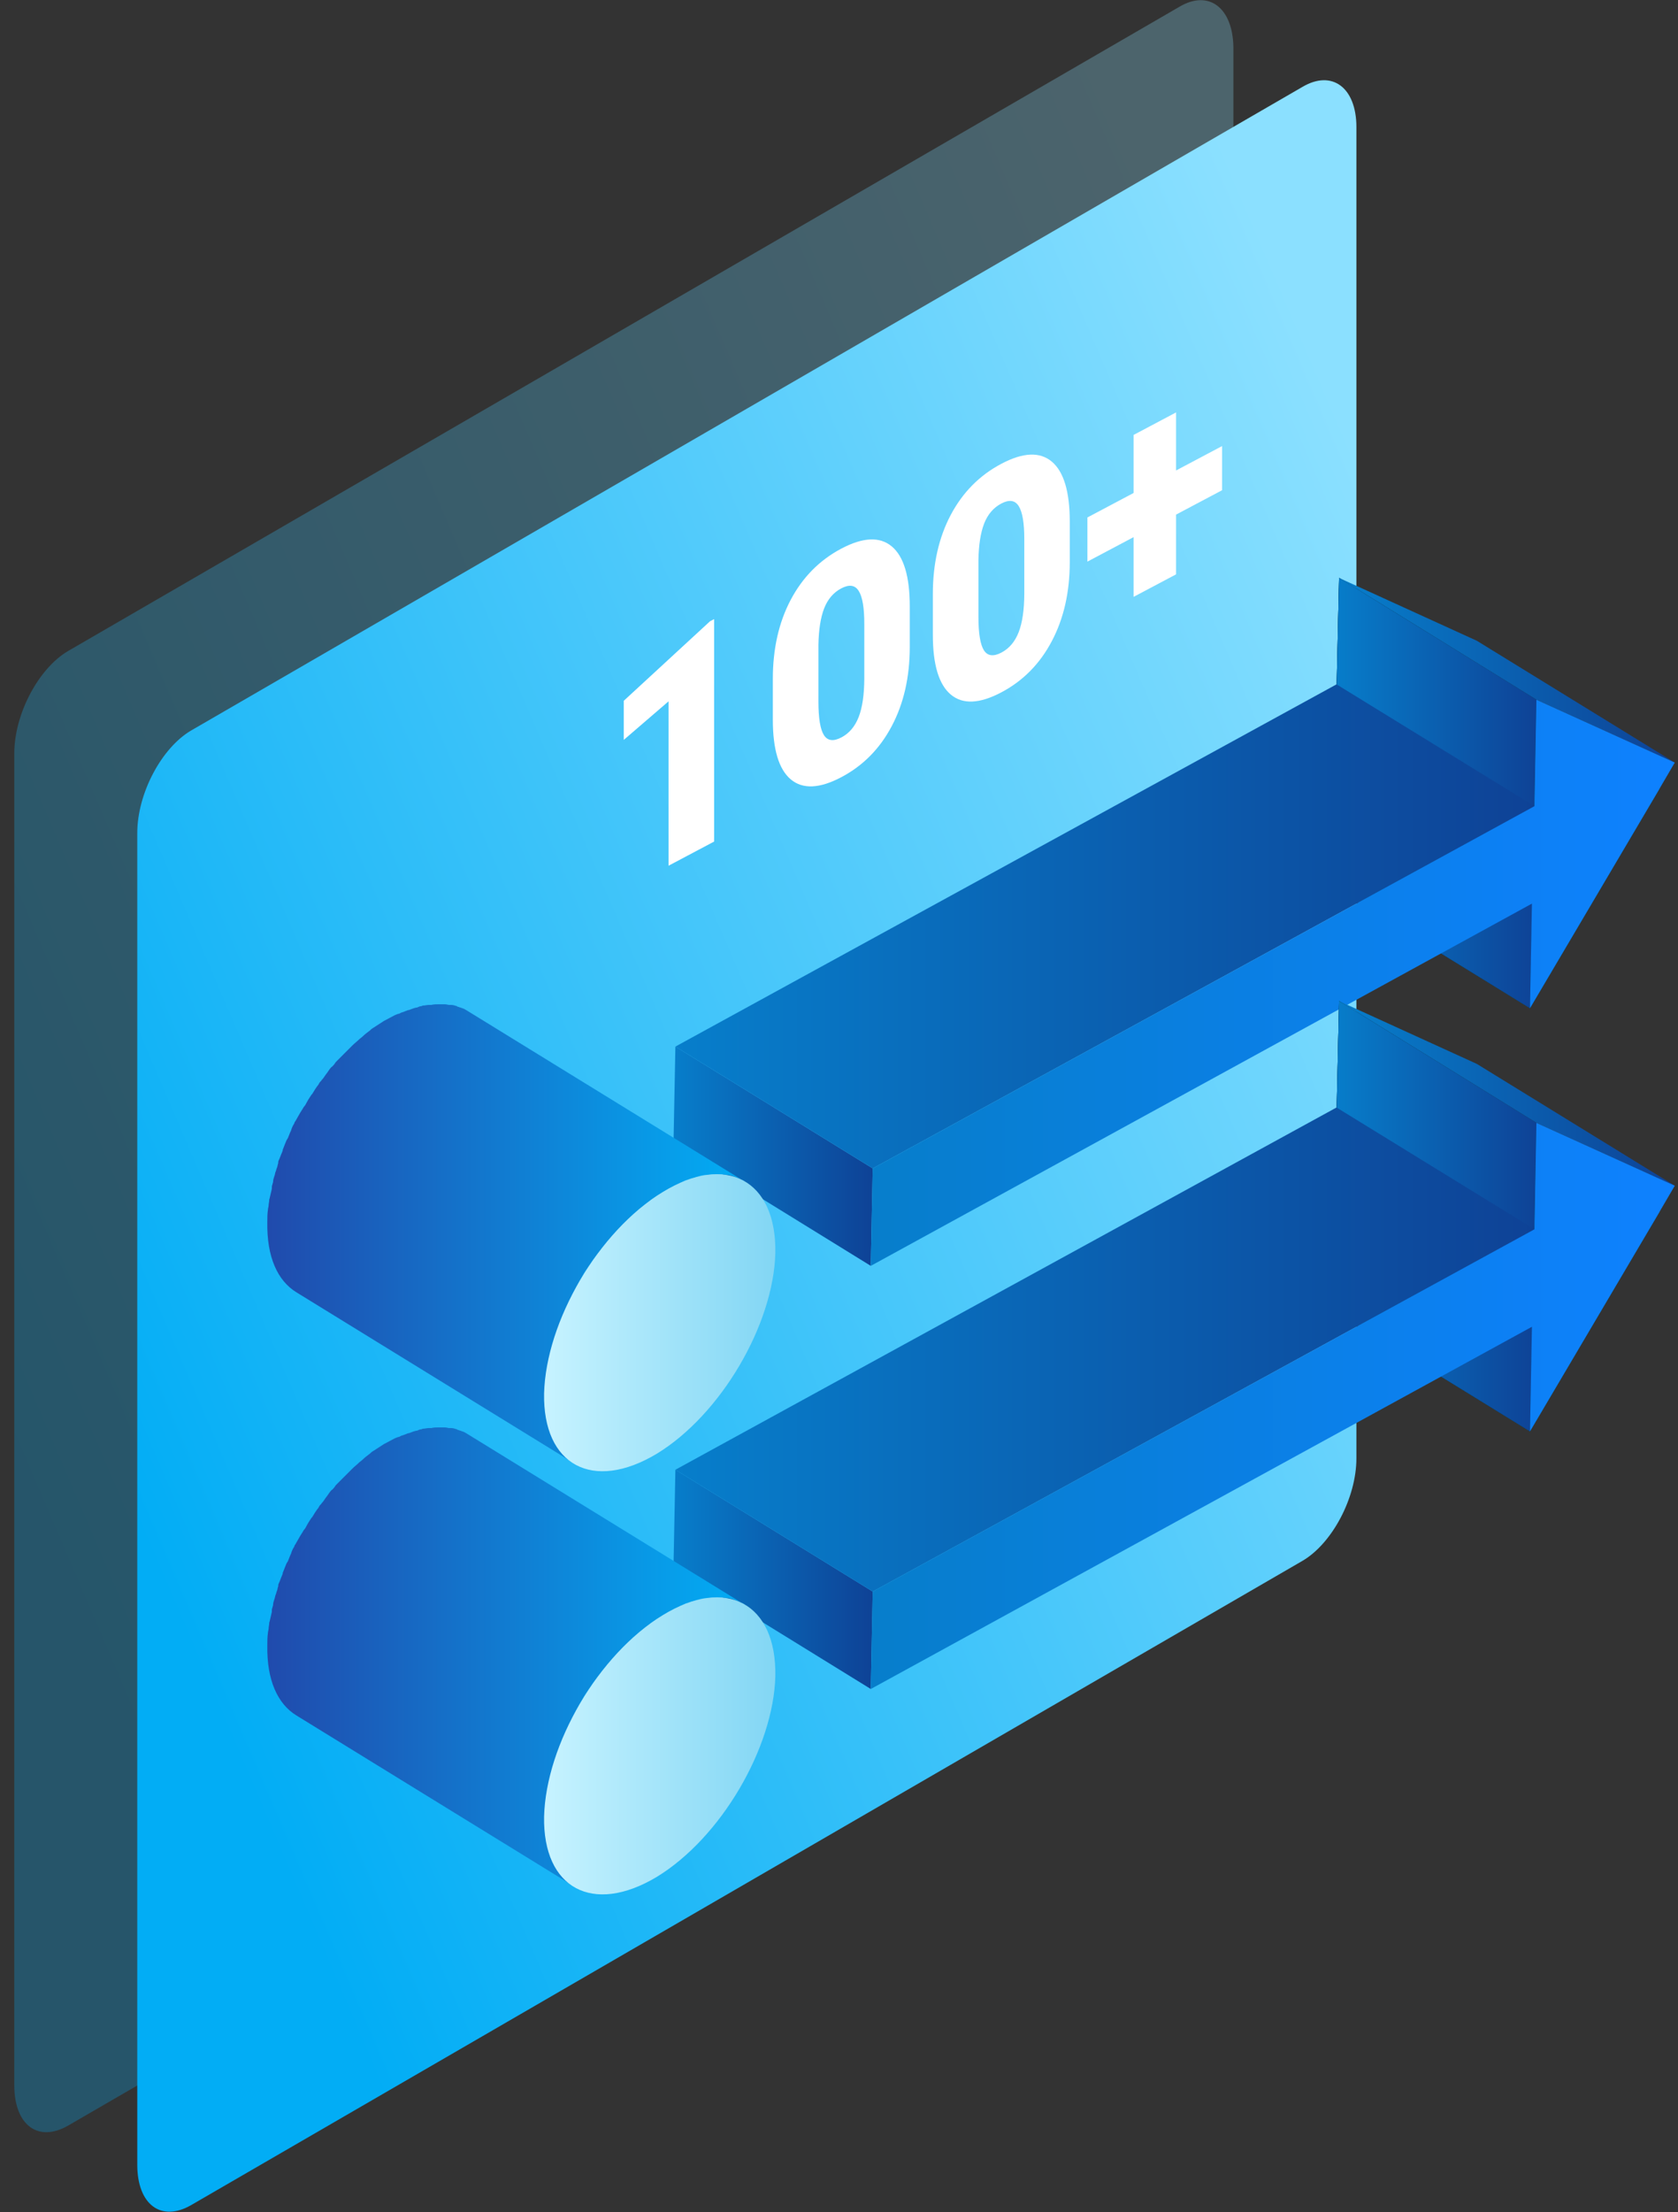 <svg width="104" height="137" viewBox="0 0 104 137" fill="none" xmlns="http://www.w3.org/2000/svg">
<rect x="0" y="0" width="104" height="137" fill="#333333" stroke="none"/>
<path opacity="0.28" fill-rule="evenodd" clip-rule="evenodd" d="M73.109 0.413L4.22 40.317C2.394 41.389 0.885 44.208 0.885 46.67V129.138C0.885 131.6 2.354 132.711 4.22 131.639L73.109 91.736C74.935 90.663 76.444 87.844 76.444 85.383V2.915C76.404 0.493 74.935 -0.659 73.109 0.413Z" fill="url(#paint0_linear)"/>
<path fill-rule="evenodd" clip-rule="evenodd" d="M80.732 5.377L11.844 45.241C10.017 46.313 8.508 49.132 8.508 51.593V134.061C8.508 136.523 9.978 137.635 11.844 136.563L80.732 96.659C82.559 95.587 84.068 92.768 84.068 90.306V7.878C84.068 5.416 82.559 4.305 80.732 5.377Z" fill="url(#paint1_linear)"/>
<path d="M94.827 62.433L82.558 54.889L90.579 41.31L102.848 48.854L94.827 62.433Z" fill="#055E98"/>
<path d="M94.827 62.433L82.558 54.889L90.579 41.31L102.848 48.854L94.827 62.433Z" fill="#055E98"/>
<path d="M94.827 62.433L82.558 54.889L82.995 35.791L95.224 43.335L94.827 62.433Z" fill="#04436C"/>
<path d="M94.827 62.433L82.558 54.889L82.995 35.791L95.224 43.335L94.827 62.433Z" fill="#04436C"/>
<path d="M95.224 43.335L82.995 35.791L91.531 39.682L103.8 47.226L95.224 43.335Z" fill="url(#paint2_linear)"/>
<path d="M94.827 62.433L82.558 54.889L82.995 35.791L95.224 43.335L94.827 62.433Z" fill="#04436C"/>
<path d="M94.827 62.433L82.558 54.889L82.995 35.791L95.224 43.335L94.827 62.433Z" fill="url(#paint3_linear)"/>
<path d="M53.97 78.395L41.741 70.851L41.86 64.815L54.089 72.359L53.97 78.395Z" fill="url(#paint4_linear)"/>
<path d="M54.089 72.359L41.86 64.815L82.836 42.382L95.105 49.926L54.089 72.359Z" fill="url(#paint5_linear)"/>
<path d="M95.224 43.335L95.104 49.926L54.089 72.359L53.97 78.395L94.946 55.961L94.826 62.433L102.847 48.854L103.8 47.226L95.224 43.335Z" fill="url(#paint6_linear)"/>
<path d="M42.535 73.074H42.575C42.774 72.995 42.932 72.955 43.091 72.915C43.171 72.876 43.25 72.876 43.33 72.836C43.488 72.796 43.647 72.756 43.806 72.756C43.846 72.756 43.885 72.756 43.925 72.756C44.124 72.717 44.322 72.717 44.481 72.717C44.521 72.717 44.56 72.717 44.6 72.717C44.759 72.717 44.918 72.756 45.077 72.756C45.116 72.756 45.116 72.756 45.156 72.756C45.315 72.796 45.474 72.836 45.633 72.915C45.672 72.915 45.712 72.955 45.752 72.955C45.91 73.034 46.069 73.074 46.188 73.193L28.956 62.592C28.837 62.513 28.758 62.473 28.639 62.433C28.599 62.433 28.559 62.393 28.52 62.393C28.48 62.393 28.44 62.354 28.4 62.354C28.361 62.354 28.321 62.314 28.321 62.314C28.202 62.274 28.083 62.234 27.964 62.234H27.924C27.884 62.234 27.884 62.234 27.845 62.234C27.765 62.234 27.686 62.195 27.567 62.195C27.487 62.195 27.447 62.195 27.368 62.195C27.328 62.195 27.289 62.195 27.249 62.195C27.209 62.195 27.209 62.195 27.169 62.195C27.011 62.195 26.892 62.195 26.733 62.234H26.693C26.653 62.234 26.614 62.234 26.574 62.234C26.455 62.234 26.336 62.274 26.217 62.274C26.177 62.274 26.137 62.314 26.098 62.314C26.018 62.314 25.939 62.354 25.859 62.393C25.78 62.393 25.7 62.433 25.661 62.433C25.542 62.473 25.462 62.513 25.343 62.552H25.303C25.184 62.592 25.025 62.671 24.867 62.711C24.787 62.751 24.747 62.79 24.668 62.79C24.589 62.83 24.549 62.83 24.47 62.87C24.231 62.989 24.033 63.108 23.794 63.227C23.556 63.386 23.358 63.505 23.12 63.664C23.04 63.704 22.961 63.783 22.921 63.823C22.762 63.942 22.603 64.061 22.484 64.18C22.405 64.26 22.326 64.299 22.246 64.379C22.127 64.498 21.968 64.617 21.849 64.736C21.77 64.815 21.69 64.895 21.611 64.974C21.571 65.014 21.531 65.054 21.492 65.093C21.412 65.173 21.372 65.212 21.293 65.292C21.134 65.451 21.015 65.57 20.856 65.729C20.817 65.768 20.777 65.808 20.737 65.887C20.658 65.967 20.618 66.046 20.539 66.086C20.459 66.165 20.38 66.284 20.3 66.404C20.261 66.443 20.221 66.523 20.181 66.562C20.102 66.681 20.023 66.801 19.943 66.88C19.903 66.96 19.824 66.999 19.784 67.079C19.784 67.118 19.745 67.118 19.745 67.158C19.586 67.356 19.467 67.555 19.348 67.754L19.308 67.793C19.268 67.833 19.268 67.873 19.228 67.912C19.149 68.031 19.07 68.151 18.99 68.309C18.951 68.389 18.911 68.468 18.831 68.548C18.792 68.627 18.752 68.667 18.712 68.746C18.673 68.786 18.673 68.826 18.633 68.865C18.514 69.064 18.434 69.223 18.315 69.421C18.315 69.421 18.315 69.461 18.276 69.461C18.276 69.501 18.236 69.54 18.236 69.58C18.156 69.699 18.077 69.858 18.037 70.017C17.998 70.096 17.958 70.176 17.918 70.295C17.878 70.374 17.878 70.414 17.839 70.493C17.799 70.533 17.799 70.573 17.759 70.612C17.68 70.811 17.601 71.009 17.521 71.208V71.248C17.521 71.287 17.481 71.327 17.481 71.367C17.402 71.526 17.362 71.684 17.283 71.843C17.243 71.923 17.243 71.962 17.243 72.042C17.203 72.121 17.203 72.24 17.164 72.32C17.124 72.399 17.124 72.478 17.084 72.558C17.045 72.637 17.045 72.756 17.005 72.836C16.965 72.955 16.925 73.074 16.925 73.193C16.925 73.233 16.886 73.312 16.886 73.352C16.846 73.431 16.846 73.511 16.846 73.63C16.806 73.789 16.767 73.987 16.727 74.146C16.727 74.186 16.687 74.265 16.687 74.305C16.687 74.424 16.648 74.543 16.648 74.662C16.648 74.742 16.608 74.821 16.608 74.9C16.568 75.178 16.568 75.417 16.568 75.695C16.529 77.839 17.203 79.308 18.355 80.022L35.587 90.624C34.436 89.909 33.721 88.4 33.8 86.296C33.8 86.058 33.84 85.78 33.84 85.502C33.84 85.422 33.88 85.343 33.88 85.264C33.919 85.105 33.919 84.906 33.959 84.747C33.999 84.589 34.038 84.39 34.078 84.231C34.118 84.073 34.118 83.953 34.158 83.794C34.197 83.675 34.197 83.556 34.237 83.477C34.277 83.318 34.316 83.12 34.396 82.961C34.436 82.881 34.436 82.762 34.475 82.683C34.555 82.445 34.634 82.246 34.714 82.008C34.714 81.968 34.753 81.928 34.753 81.889C34.872 81.611 34.952 81.373 35.071 81.095C35.111 81.015 35.111 80.975 35.15 80.896C35.269 80.658 35.349 80.459 35.468 80.221C35.468 80.181 35.508 80.142 35.508 80.102C35.627 79.864 35.785 79.586 35.905 79.347C35.944 79.268 35.984 79.228 36.024 79.149C36.143 78.951 36.262 78.712 36.421 78.514C36.461 78.474 36.461 78.434 36.5 78.395C36.659 78.156 36.818 77.918 37.016 77.68C37.056 77.6 37.136 77.561 37.175 77.481C37.294 77.323 37.413 77.164 37.572 77.005C37.652 76.886 37.731 76.806 37.81 76.727C37.93 76.608 38.009 76.489 38.128 76.37C38.247 76.211 38.406 76.052 38.525 75.933C38.644 75.814 38.724 75.734 38.843 75.615C38.922 75.536 39.002 75.456 39.081 75.377C39.2 75.258 39.359 75.139 39.478 75.02C39.557 74.94 39.637 74.861 39.716 74.821C39.875 74.702 40.034 74.583 40.153 74.464C40.233 74.424 40.312 74.345 40.352 74.305C40.59 74.146 40.788 73.987 41.027 73.868C41.265 73.709 41.503 73.59 41.702 73.511C41.781 73.471 41.821 73.431 41.9 73.431C42.138 73.273 42.337 73.153 42.535 73.074Z" fill="url(#paint7_linear)"/>
<path d="M41.067 73.829C37.096 76.251 33.841 81.809 33.722 86.296C33.642 90.743 36.739 92.411 40.71 90.028C44.68 87.606 47.936 82.047 48.055 77.6C48.135 73.074 44.998 71.406 41.067 73.829Z" fill="url(#paint8_linear)"/>
<path d="M94.827 88.638L82.558 81.094L90.579 67.515L102.848 75.059L94.827 88.638Z" fill="#055E98"/>
<path d="M94.827 88.638L82.558 81.094L90.579 67.515L102.848 75.059L94.827 88.638Z" fill="#055E98"/>
<path d="M94.827 88.639L82.558 81.094L82.995 61.996L95.224 69.54L94.827 88.639Z" fill="#04436C"/>
<path d="M94.827 88.639L82.558 81.094L82.995 61.996L95.224 69.54L94.827 88.639Z" fill="#04436C"/>
<path d="M95.224 69.54L82.995 61.996L91.531 65.887L103.8 73.431L95.224 69.54Z" fill="url(#paint9_linear)"/>
<path d="M94.827 88.639L82.558 81.094L82.995 61.996L95.224 69.54L94.827 88.639Z" fill="#04436C"/>
<path d="M94.827 88.639L82.558 81.094L82.995 61.996L95.224 69.54L94.827 88.639Z" fill="url(#paint10_linear)"/>
<path d="M53.97 104.6L41.741 97.056L41.86 91.021L54.089 98.565L53.97 104.6Z" fill="url(#paint11_linear)"/>
<path d="M54.089 98.565L41.86 91.021L82.836 68.587L95.105 76.131L54.089 98.565Z" fill="url(#paint12_linear)"/>
<path d="M95.224 69.54L95.104 76.131L54.089 98.565L53.97 104.6L94.946 82.167L94.826 88.639L102.847 75.059L103.8 73.431L95.224 69.54Z" fill="url(#paint13_linear)"/>
<path d="M42.535 99.28H42.575C42.774 99.2 42.932 99.16 43.091 99.121C43.171 99.081 43.25 99.081 43.33 99.041C43.488 99.002 43.647 98.962 43.806 98.962C43.846 98.962 43.885 98.962 43.925 98.962C44.124 98.922 44.322 98.922 44.481 98.922C44.521 98.922 44.56 98.922 44.6 98.922C44.759 98.922 44.918 98.962 45.077 98.962C45.116 98.962 45.116 98.962 45.156 98.962C45.315 99.002 45.474 99.041 45.633 99.121C45.672 99.121 45.712 99.16 45.752 99.16C45.91 99.24 46.069 99.28 46.188 99.399L28.956 88.797C28.837 88.718 28.758 88.678 28.639 88.639C28.599 88.639 28.559 88.599 28.52 88.599C28.48 88.599 28.44 88.559 28.4 88.559C28.361 88.559 28.321 88.519 28.321 88.519C28.202 88.48 28.083 88.44 27.964 88.44H27.924C27.884 88.44 27.884 88.44 27.845 88.44C27.765 88.44 27.686 88.4 27.567 88.4C27.487 88.4 27.447 88.4 27.368 88.4C27.328 88.4 27.289 88.4 27.249 88.4C27.209 88.4 27.209 88.4 27.169 88.4C27.011 88.4 26.892 88.4 26.733 88.44H26.693C26.653 88.44 26.614 88.44 26.574 88.44C26.455 88.44 26.336 88.48 26.217 88.48C26.177 88.48 26.137 88.519 26.098 88.519C26.018 88.519 25.939 88.559 25.859 88.599C25.78 88.599 25.7 88.639 25.661 88.639C25.542 88.678 25.462 88.718 25.343 88.758H25.303C25.184 88.797 25.025 88.877 24.867 88.916C24.787 88.956 24.747 88.996 24.668 88.996C24.589 89.036 24.549 89.036 24.47 89.075C24.231 89.194 24.033 89.314 23.794 89.433C23.556 89.591 23.358 89.711 23.12 89.869C23.04 89.909 22.961 89.989 22.921 90.028C22.762 90.147 22.603 90.266 22.484 90.386C22.405 90.465 22.326 90.505 22.246 90.584C22.127 90.703 21.968 90.822 21.849 90.942C21.77 91.021 21.69 91.1 21.611 91.18C21.571 91.219 21.531 91.259 21.492 91.299C21.412 91.378 21.372 91.418 21.293 91.497C21.134 91.656 21.015 91.775 20.856 91.934C20.817 91.974 20.777 92.013 20.737 92.093C20.658 92.172 20.618 92.252 20.539 92.291C20.459 92.371 20.38 92.49 20.3 92.609C20.261 92.649 20.221 92.728 20.181 92.768C20.102 92.887 20.023 93.006 19.943 93.085C19.903 93.165 19.824 93.205 19.784 93.284C19.784 93.324 19.745 93.324 19.745 93.364C19.586 93.562 19.467 93.76 19.348 93.959L19.308 93.999C19.268 94.038 19.268 94.078 19.228 94.118C19.149 94.237 19.07 94.356 18.99 94.515C18.951 94.594 18.911 94.674 18.831 94.753C18.792 94.833 18.752 94.872 18.712 94.952C18.673 94.991 18.673 95.031 18.633 95.071C18.514 95.269 18.434 95.428 18.315 95.627C18.315 95.627 18.315 95.666 18.276 95.666C18.276 95.706 18.236 95.746 18.236 95.785C18.156 95.905 18.077 96.063 18.037 96.222C17.998 96.302 17.958 96.381 17.918 96.5C17.878 96.58 17.878 96.619 17.839 96.699C17.799 96.738 17.799 96.778 17.759 96.818C17.68 97.016 17.601 97.215 17.521 97.413V97.453C17.521 97.493 17.481 97.532 17.481 97.572C17.402 97.731 17.362 97.89 17.283 98.049C17.243 98.128 17.243 98.168 17.243 98.247C17.203 98.327 17.203 98.446 17.164 98.525C17.124 98.605 17.124 98.684 17.084 98.763C17.045 98.843 17.045 98.962 17.005 99.041C16.965 99.16 16.925 99.28 16.925 99.399C16.925 99.438 16.886 99.518 16.886 99.558C16.846 99.637 16.846 99.716 16.846 99.835C16.806 99.994 16.767 100.193 16.727 100.352C16.727 100.391 16.687 100.471 16.687 100.51C16.687 100.63 16.648 100.749 16.648 100.868C16.648 100.947 16.608 101.027 16.608 101.106C16.568 101.384 16.568 101.622 16.568 101.9C16.529 104.044 17.203 105.513 18.355 106.228L35.587 116.829C34.436 116.115 33.721 114.606 33.8 112.501C33.8 112.263 33.84 111.985 33.84 111.707C33.84 111.628 33.88 111.549 33.88 111.469C33.919 111.31 33.919 111.112 33.959 110.953C33.999 110.794 34.038 110.596 34.078 110.437C34.118 110.278 34.118 110.159 34.158 110C34.197 109.881 34.197 109.762 34.237 109.682C34.277 109.524 34.316 109.325 34.396 109.166C34.436 109.087 34.436 108.968 34.475 108.888C34.555 108.65 34.634 108.451 34.714 108.213C34.714 108.174 34.753 108.134 34.753 108.094C34.872 107.816 34.952 107.578 35.071 107.3C35.111 107.221 35.111 107.181 35.15 107.102C35.269 106.863 35.349 106.665 35.468 106.427C35.468 106.387 35.508 106.347 35.508 106.307C35.627 106.069 35.785 105.791 35.905 105.553C35.944 105.474 35.984 105.434 36.024 105.354C36.143 105.156 36.262 104.918 36.421 104.719C36.461 104.68 36.461 104.64 36.5 104.6C36.659 104.362 36.818 104.124 37.016 103.885C37.056 103.806 37.136 103.766 37.175 103.687C37.294 103.528 37.413 103.369 37.572 103.21C37.652 103.091 37.731 103.012 37.81 102.932C37.93 102.813 38.009 102.694 38.128 102.575C38.247 102.416 38.406 102.257 38.525 102.138C38.644 102.019 38.724 101.94 38.843 101.821C38.922 101.741 39.002 101.662 39.081 101.582C39.2 101.463 39.359 101.344 39.478 101.225C39.557 101.146 39.637 101.066 39.716 101.027C39.875 100.907 40.034 100.788 40.153 100.669C40.233 100.63 40.312 100.55 40.352 100.51C40.59 100.352 40.788 100.193 41.027 100.074C41.265 99.915 41.503 99.796 41.702 99.716C41.781 99.677 41.821 99.637 41.9 99.637C42.138 99.478 42.337 99.359 42.535 99.28Z" fill="url(#paint14_linear)"/>
<path d="M41.067 100.034C37.096 102.456 33.841 108.015 33.722 112.501C33.642 116.948 36.739 118.616 40.71 116.234C44.68 113.812 47.936 108.253 48.055 103.806C48.135 99.28 44.998 97.612 41.067 100.034Z" fill="url(#paint15_linear)"/>
<path d="M44.262 52.117L41.436 53.614V43.434L38.66 45.822V43.4L44.003 38.478L44.262 38.341V52.117ZM56.386 40.065C56.386 41.926 56.015 43.557 55.274 44.959C54.538 46.358 53.498 47.414 52.155 48.125C50.801 48.843 49.753 48.89 49.011 48.267C48.27 47.645 47.899 46.409 47.899 44.561V42.044C47.899 40.183 48.267 38.553 49.003 37.154C49.744 35.752 50.789 34.694 52.138 33.979C53.487 33.265 54.532 33.219 55.274 33.842C56.015 34.465 56.386 35.703 56.386 37.558V40.065ZM53.568 38.634C53.568 37.644 53.454 36.966 53.225 36.602C52.997 36.231 52.635 36.177 52.138 36.439C51.653 36.696 51.3 37.111 51.077 37.683C50.859 38.252 50.742 39.002 50.725 39.932V43.452C50.725 44.48 50.84 45.173 51.068 45.531C51.297 45.883 51.659 45.928 52.155 45.665C52.635 45.411 52.988 44.993 53.217 44.412C53.446 43.824 53.562 43.034 53.568 42.04V38.634ZM66.302 34.812C66.302 36.673 65.931 38.304 65.19 39.706C64.454 41.105 63.415 42.161 62.071 42.872C60.717 43.59 59.669 43.637 58.928 43.014C58.186 42.391 57.816 41.156 57.816 39.308V36.791C57.816 34.93 58.183 33.3 58.919 31.901C59.66 30.499 60.706 29.441 62.055 28.726C63.404 28.012 64.449 27.966 65.19 28.589C65.931 29.211 66.302 30.45 66.302 32.305V34.812ZM63.484 33.381C63.484 32.391 63.37 31.713 63.142 31.349C62.913 30.978 62.551 30.924 62.055 31.186C61.57 31.443 61.216 31.858 60.993 32.43C60.775 32.999 60.658 33.749 60.642 34.679V38.199C60.642 39.227 60.756 39.92 60.984 40.278C61.213 40.63 61.575 40.675 62.071 40.412C62.551 40.158 62.905 39.74 63.133 39.159C63.362 38.571 63.479 37.781 63.484 36.787V33.381ZM72.891 29.136L75.742 27.626V30.36L72.891 31.87V35.57L70.257 36.965V33.266L67.397 34.781V32.046L70.257 30.531V26.936L72.891 25.541V29.136Z" fill="white"/>
<defs>
<linearGradient id="paint0_linear" x1="78.706" y1="28.474" x2="-9.176" y2="66.141" gradientUnits="userSpaceOnUse">
<stop stop-color="#8BE0FF"/>
<stop offset="1" stop-color="#02ADF5"/>
</linearGradient>
<linearGradient id="paint1_linear" x1="86.335" y1="33.426" x2="-1.548" y2="71.094" gradientUnits="userSpaceOnUse">
<stop stop-color="#8BE0FF"/>
<stop offset="1" stop-color="#02ADF5"/>
</linearGradient>
<linearGradient id="paint2_linear" x1="82.988" y1="41.502" x2="103.801" y2="41.502" gradientUnits="userSpaceOnUse">
<stop stop-color="#077ECB"/>
<stop offset="1" stop-color="#0E4296"/>
</linearGradient>
<linearGradient id="paint3_linear" x1="82.566" y1="49.114" x2="95.242" y2="49.114" gradientUnits="userSpaceOnUse">
<stop stop-color="#077ECB"/>
<stop offset="1" stop-color="#0E4296"/>
</linearGradient>
<linearGradient id="paint4_linear" x1="41.721" y1="71.616" x2="54.109" y2="71.616" gradientUnits="userSpaceOnUse">
<stop stop-color="#077ECB"/>
<stop offset="1" stop-color="#0E4296"/>
</linearGradient>
<linearGradient id="paint5_linear" x1="41.855" y1="57.383" x2="95.096" y2="57.383" gradientUnits="userSpaceOnUse">
<stop stop-color="#077ECB"/>
<stop offset="1" stop-color="#0E4296"/>
</linearGradient>
<linearGradient id="paint6_linear" x1="53.975" y1="60.863" x2="103.801" y2="60.863" gradientUnits="userSpaceOnUse">
<stop stop-color="#077ECB"/>
<stop offset="1" stop-color="#0E81FF"/>
</linearGradient>
<linearGradient id="paint7_linear" x1="16.499" y1="76.366" x2="46.238" y2="76.366" gradientUnits="userSpaceOnUse">
<stop offset="0.006" stop-color="#204BAD"/>
<stop offset="1" stop-color="#02ADF5"/>
</linearGradient>
<linearGradient id="paint8_linear" x1="33.715" y1="81.906" x2="48.048" y2="81.906" gradientUnits="userSpaceOnUse">
<stop stop-color="#C7F3FF"/>
<stop offset="1" stop-color="#82D6F4"/>
</linearGradient>
<linearGradient id="paint9_linear" x1="82.988" y1="67.708" x2="103.801" y2="67.708" gradientUnits="userSpaceOnUse">
<stop stop-color="#077ECB"/>
<stop offset="1" stop-color="#0E4296"/>
</linearGradient>
<linearGradient id="paint10_linear" x1="82.566" y1="75.319" x2="95.242" y2="75.319" gradientUnits="userSpaceOnUse">
<stop stop-color="#077ECB"/>
<stop offset="1" stop-color="#0E4296"/>
</linearGradient>
<linearGradient id="paint11_linear" x1="41.721" y1="97.821" x2="54.109" y2="97.821" gradientUnits="userSpaceOnUse">
<stop stop-color="#077ECB"/>
<stop offset="1" stop-color="#0E4296"/>
</linearGradient>
<linearGradient id="paint12_linear" x1="41.855" y1="83.589" x2="95.096" y2="83.589" gradientUnits="userSpaceOnUse">
<stop stop-color="#077ECB"/>
<stop offset="1" stop-color="#0E4296"/>
</linearGradient>
<linearGradient id="paint13_linear" x1="53.975" y1="87.069" x2="103.801" y2="87.069" gradientUnits="userSpaceOnUse">
<stop stop-color="#077ECB"/>
<stop offset="1" stop-color="#0E81FF"/>
</linearGradient>
<linearGradient id="paint14_linear" x1="16.499" y1="102.572" x2="46.238" y2="102.572" gradientUnits="userSpaceOnUse">
<stop offset="0.006" stop-color="#204BAD"/>
<stop offset="1" stop-color="#02ADF5"/>
</linearGradient>
<linearGradient id="paint15_linear" x1="33.715" y1="108.111" x2="48.048" y2="108.111" gradientUnits="userSpaceOnUse">
<stop stop-color="#C7F3FF"/>
<stop offset="1" stop-color="#82D6F4"/>
</linearGradient>
</defs>
</svg>
